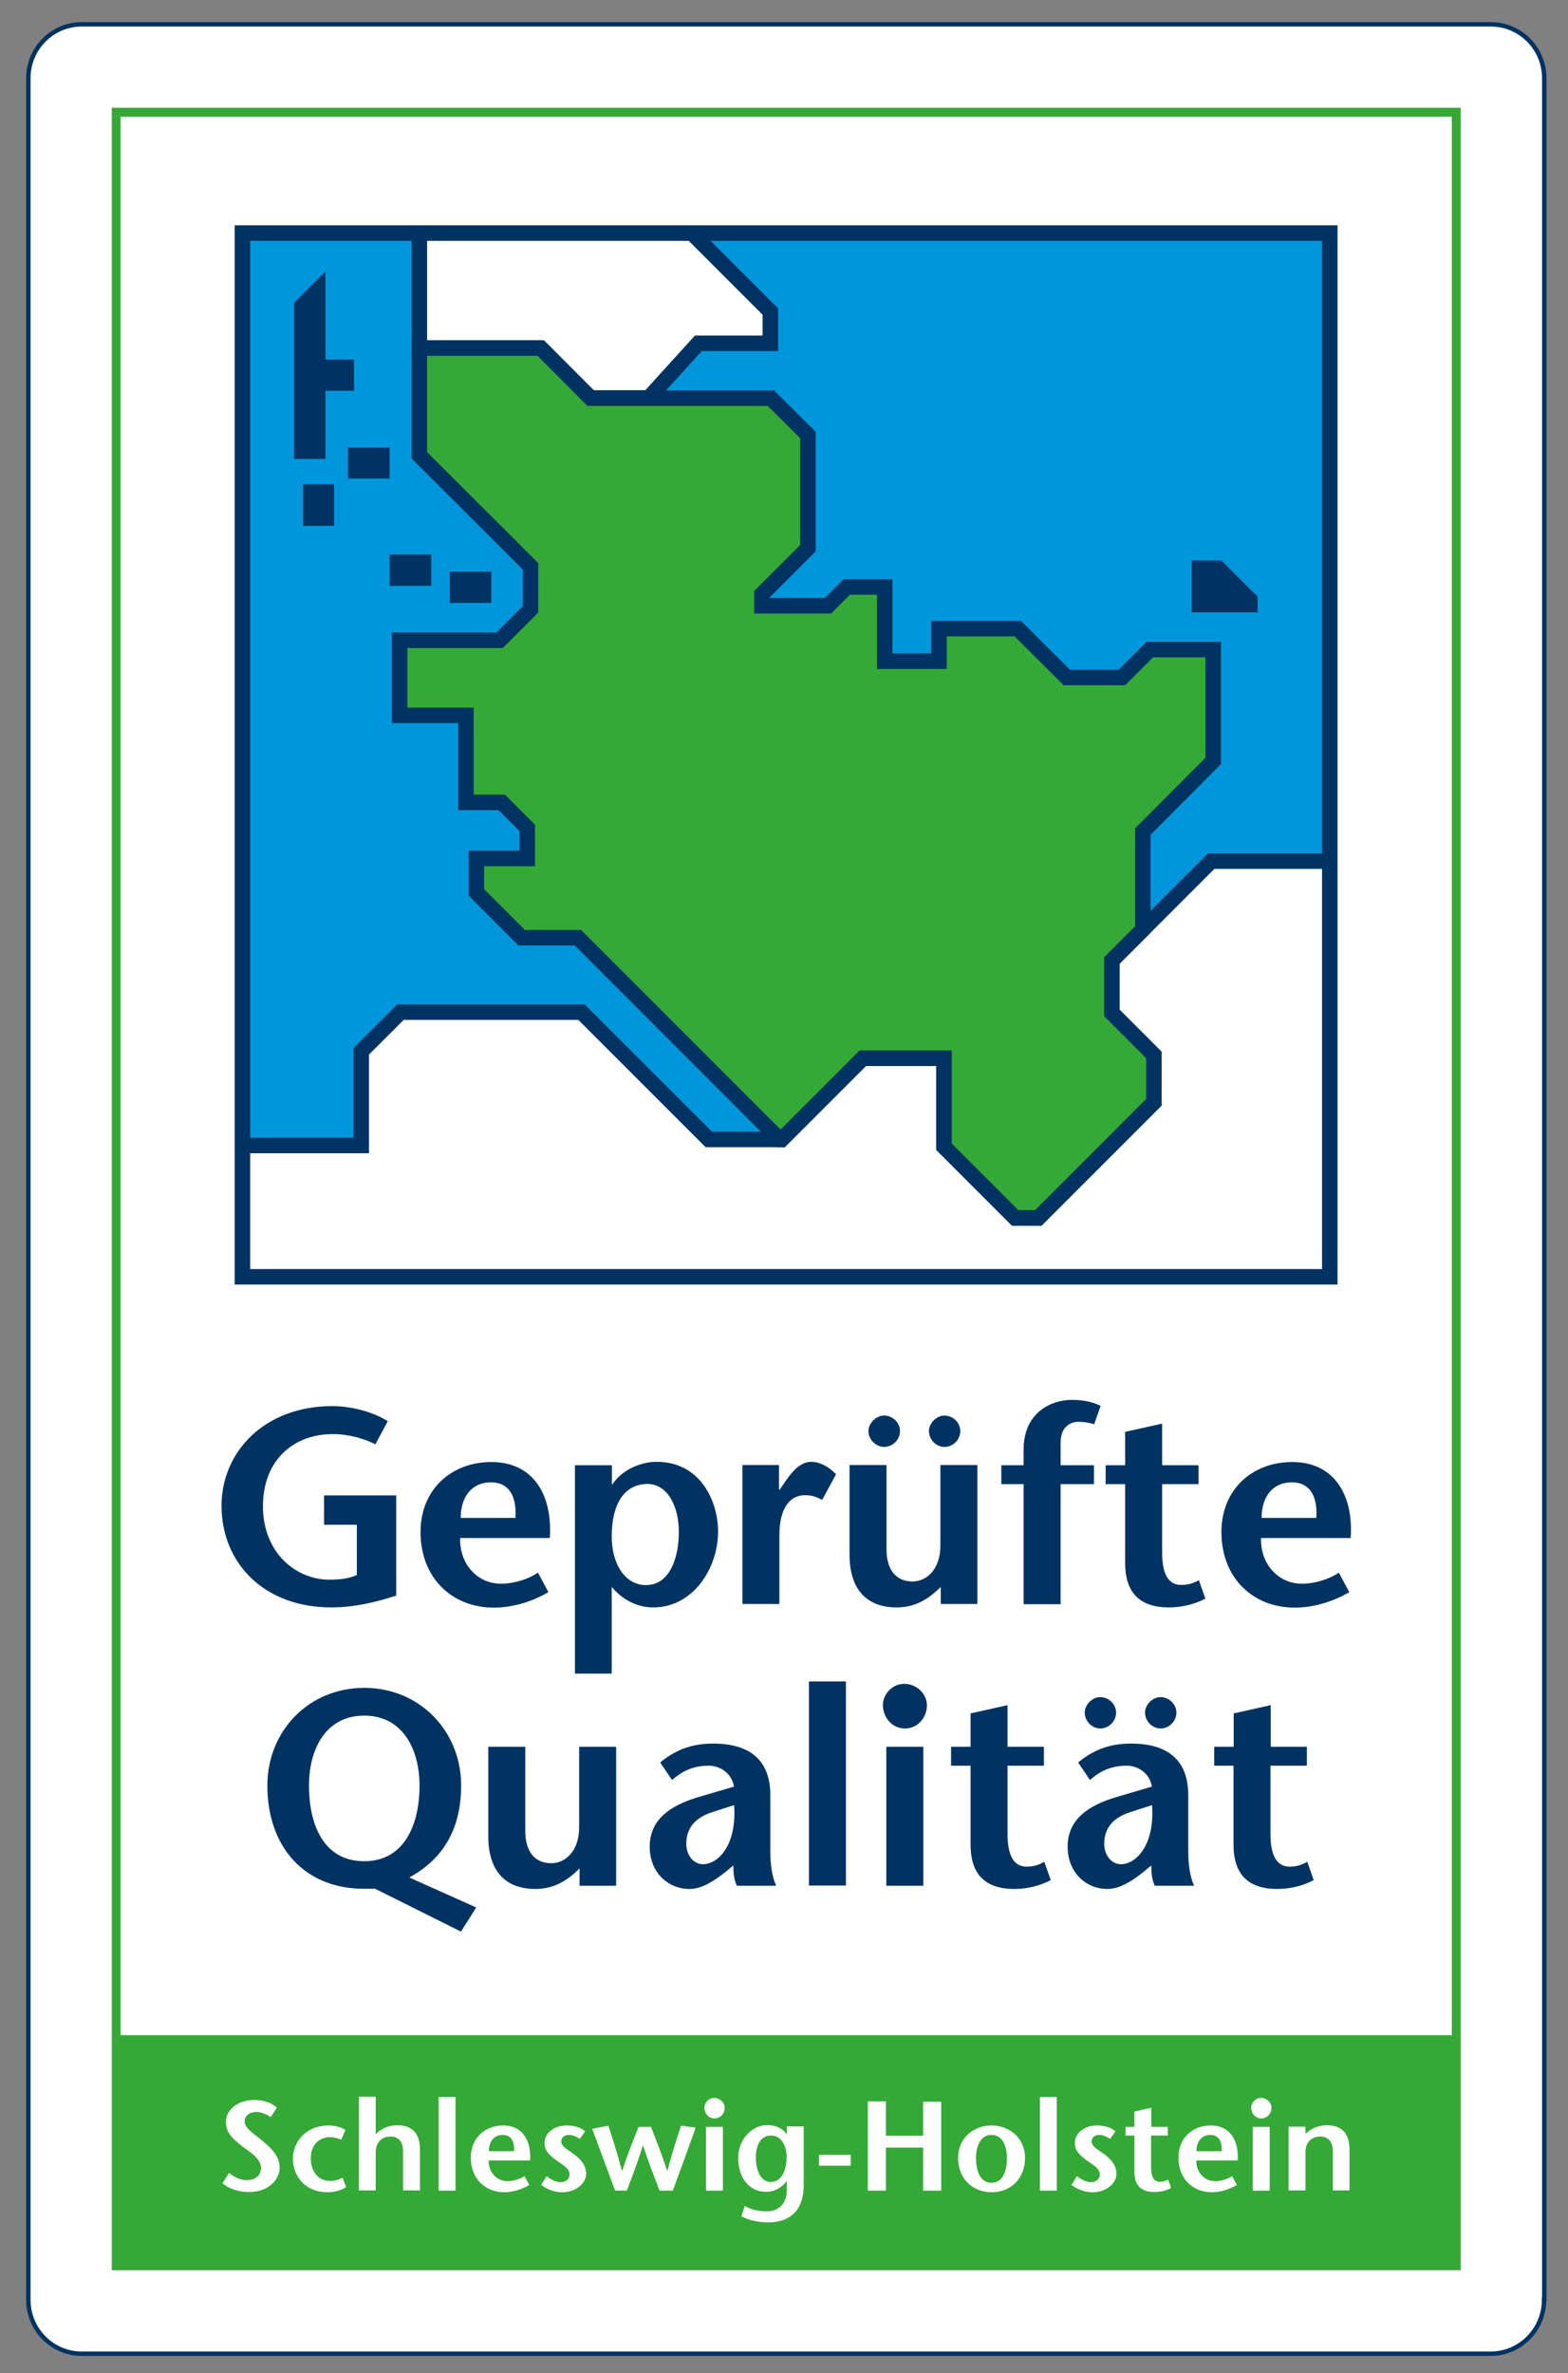 <?xml version="1.0" encoding="UTF-8"?>
<!-- Generator: Adobe Illustrator 28.0.0, SVG Export Plug-In . SVG Version: 6.00 Build 0)  -->
<svg xmlns="http://www.w3.org/2000/svg" xmlns:xlink="http://www.w3.org/1999/xlink" version="1.1" id="Ebene_1" x="0px" y="0px" viewBox="0 0 78 118" style="enable-background:new 0 0 78 118;" xml:space="preserve">
<rect x="0" y="0" width="78" height="118" fill="#808080" stroke="none"/>
<style type="text/css">
	.st0{clip-path:url(#SVGID_00000032622189437631597200000003492005608037041341_);fill:#FFFFFF;}
	.st1{clip-path:url(#SVGID_00000032622189437631597200000003492005608037041341_);fill:none;stroke:#003361;stroke-width:0.22;}
	.st2{fill:none;stroke:#35A936;stroke-width:0.441;}
	.st3{fill:#35A936;}
	.st4{fill:#0096DC;}
	.st5{fill:#FFFFFF;}
	.st6{clip-path:url(#SVGID_00000062873961773643133230000005084219779017445513_);fill:none;stroke:#003361;stroke-width:0.771;}
	.st7{clip-path:url(#SVGID_00000116940972826287075320000011265675303195475095_);fill:none;stroke:#003361;stroke-width:0.771;}
	.st8{fill:none;stroke:#003361;stroke-width:0.771;}
	.st9{fill:#003361;}
	.st10{clip-path:url(#SVGID_00000098907793057975764210000009764630597352643724_);fill:#003361;}
	.st11{clip-path:url(#SVGID_00000012447337404095813360000015434838073977404841_);fill:#003361;}
	.st12{clip-path:url(#SVGID_00000012447337404095813360000015434838073977404841_);fill:#FFFFFF;}
	.st13{clip-path:url(#SVGID_00000166663289551245623630000004660149456917947008_);fill:#FFFFFF;}
	.st14{clip-path:url(#SVGID_00000104673361006026832220000002820566009928000403_);fill:#FFFFFF;}
	.st15{clip-path:url(#SVGID_00000090290229675354496860000009811989246936579229_);fill:#FFFFFF;}
</style>
<g>
	<defs>
		<rect id="SVGID_1_" x="1.22" y="1.02" width="75.78" height="116.21"></rect>
	</defs>
	<clipPath id="SVGID_00000165193074669032283820000009722988989396154522_">
		<use xlink:href="#SVGID_1_" style="overflow:visible;"></use>
	</clipPath>
	<path style="clip-path:url(#SVGID_00000165193074669032283820000009722988989396154522_);fill:#FFFFFF;" d="M76.81,114.36   c0,1.48-1.19,2.68-2.66,2.68H4.07c-1.47,0-2.66-1.2-2.66-2.68V3.89c0-1.48,1.19-2.68,2.66-2.68h70.09c1.47,0,2.66,1.2,2.66,2.68   V114.36z"></path>
	
		<path style="clip-path:url(#SVGID_00000165193074669032283820000009722988989396154522_);fill:none;stroke:#003361;stroke-width:0.22;" d="   M76.81,114.36c0,1.48-1.19,2.68-2.66,2.68H4.07c-1.47,0-2.66-1.2-2.66-2.68V3.89c0-1.48,1.19-2.68,2.66-2.68h70.09   c1.47,0,2.66,1.2,2.66,2.68V114.36z"></path>
</g>
<rect x="5.78" y="5.58" class="st2" width="66.66" height="107.09"></rect>
<rect x="5.78" y="101.2" class="st3" width="66.66" height="11.47"></rect>
<rect x="12.06" y="11.59" class="st4" width="54.09" height="51.9"></rect>
<polygon class="st5" points="20.86,11.59 20.86,17.32 26.9,17.32 29.38,19.79 32.27,19.79 34.74,17.07 38.32,17.07 38.32,15.49   34.43,11.59 "></polygon>
<g>
	<defs>
		<rect id="SVGID_00000169557109792856146310000001238407445983364534_" x="12.06" y="11.59" width="54.09" height="51.9"></rect>
	</defs>
	<clipPath id="SVGID_00000117655089749079117940000004040244242461227942_">
		<use xlink:href="#SVGID_00000169557109792856146310000001238407445983364534_" style="overflow:visible;"></use>
	</clipPath>
	
		<polygon style="clip-path:url(#SVGID_00000117655089749079117940000004040244242461227942_);fill:none;stroke:#003361;stroke-width:0.771;" points="   32.27,19.79 29.38,19.79 26.9,17.31 20.86,17.31 20.86,9.96 32.79,9.96 38.32,15.49 38.32,17.07 34.74,17.07  "></polygon>
</g>
<polygon class="st5" points="60.25,42.82 55.31,47.76 55.31,50.37 57.4,52.46 57.4,54.81 51.65,60.56 50.5,60.56 46.96,57.02   46.96,52.62 42.92,52.62 38.88,56.66 35.26,56.66 28.93,50.33 19.92,50.33 17.97,52.28 17.97,56.96 12.06,56.96 12.06,63.5   66.15,63.5 66.15,42.82 "></polygon>
<g>
	<defs>
		<rect id="SVGID_00000002375324131278508410000000400043907119445413_" x="12.06" y="11.59" width="54.09" height="51.9"></rect>
	</defs>
	<clipPath id="SVGID_00000016765576347586816550000000198499220024739203_">
		<use xlink:href="#SVGID_00000002375324131278508410000000400043907119445413_" style="overflow:visible;"></use>
	</clipPath>
	
		<polygon style="clip-path:url(#SVGID_00000016765576347586816550000000198499220024739203_);fill:none;stroke:#003361;stroke-width:0.771;" points="   55.31,47.76 55.31,50.37 57.4,52.46 57.4,54.81 51.65,60.56 50.5,60.56 46.96,57.02 46.96,52.62 42.92,52.62 38.88,56.66    35.26,56.66 28.93,50.33 19.92,50.33 17.97,52.28 17.97,56.96 11.17,56.96 11.17,65.45 66.86,65.45 66.87,42.82 60.25,42.82  "></polygon>
</g>
<polygon class="st3" points="20.86,17.31 26.9,17.31 29.38,19.8 38.35,19.8 40.19,21.63 40.19,27.26 37.9,29.55 37.9,30.12   41.19,30.12 42.12,29.19 44.01,29.19 44.01,32.88 46.71,32.88 46.71,31.26 50.63,31.26 53.07,33.69 55.81,33.69 57.2,32.3   60.35,32.3 60.35,37.84 56.85,41.35 56.85,46.22 55.31,47.76 55.31,50.37 57.4,52.46 57.4,54.81 51.65,60.56 50.5,60.56   46.96,57.02 46.96,52.62 42.92,52.62 38.88,56.66 38.78,56.66 28.75,46.63 25.95,46.63 23.7,44.38 23.7,42.69 26.23,42.69   26.23,41.17 24.96,39.9 23.18,39.9 23.18,35.57 19.88,35.57 19.88,31.84 24.85,31.84 26.39,30.3 26.39,28.16 20.86,22.64 "></polygon>
<polygon class="st8" points="20.86,17.31 26.9,17.31 29.38,19.8 38.35,19.8 40.19,21.63 40.19,27.26 37.9,29.55 37.9,30.12   41.19,30.12 42.12,29.19 44.01,29.19 44.01,32.88 46.71,32.88 46.71,31.26 50.63,31.26 53.07,33.69 55.81,33.69 57.2,32.3   60.35,32.3 60.35,37.84 56.85,41.35 56.85,46.22 55.31,47.76 55.31,50.37 57.4,52.46 57.4,54.81 51.65,60.56 50.5,60.56   46.96,57.02 46.96,52.62 42.92,52.62 38.88,56.66 38.78,56.66 28.75,46.63 25.95,46.63 23.7,44.38 23.7,42.69 26.23,42.69   26.23,41.17 24.96,39.9 23.18,39.9 23.18,35.57 19.88,35.57 19.88,31.84 24.85,31.84 26.39,30.3 26.39,28.16 20.86,22.64 "></polygon>
<rect x="12.06" y="11.59" class="st8" width="54.09" height="51.9"></rect>
<polygon class="st9" points="59.28,30.45 62.56,30.45 62.56,29.67 60.76,27.87 59.28,27.87 "></polygon>
<rect x="17.31" y="22.25" class="st9" width="2.07" height="1.55"></rect>
<rect x="19.38" y="27.58" class="st9" width="2.07" height="1.55"></rect>
<rect x="22.37" y="28.43" class="st9" width="2.07" height="1.55"></rect>
<rect x="15.07" y="24.08" class="st9" width="1.55" height="2.07"></rect>
<polygon class="st9" points="17.61,17.88 16.19,17.88 16.19,13.5 14.63,15.06 14.63,22.82 16.19,22.82 16.19,19.43 17.61,19.43 "></polygon>
<g>
	<defs>
		<rect id="SVGID_00000034050518457086482170000014536036567161493942_" x="1.22" y="1.02" width="75.78" height="116.21"></rect>
	</defs>
	<clipPath id="SVGID_00000069385817143691124120000001618857527136930715_">
		<use xlink:href="#SVGID_00000034050518457086482170000014536036567161493942_" style="overflow:visible;"></use>
	</clipPath>
	<path style="clip-path:url(#SVGID_00000069385817143691124120000001618857527136930715_);fill:#003361;" d="M25.64,75.48   c0.07-1.05-0.3-1.77-1.21-1.77c-1.05,0-1.52,0.84-1.51,1.77H25.64z M22.89,76.48c-0.04,1.3,0.87,2.27,2.02,2.27   c0.68,0,1.39-0.23,1.85-0.55l0.52,0.97c-0.94,0.55-1.92,0.77-2.71,0.77c-2.09,0-3.65-1.48-3.65-3.76c0-2.13,1.55-3.48,3.52-3.48   c2.16,0,3.05,1.73,2.91,3.78H22.89z"></path>
	<path style="clip-path:url(#SVGID_00000069385817143691124120000001618857527136930715_);fill:#003361;" d="M30.43,76.39   c0,1.45,0.71,2.43,1.7,2.43c1.23,0,1.64-1.44,1.64-2.65c0-1.19-0.52-2.38-1.57-2.38C31.04,73.8,30.43,74.81,30.43,76.39    M30.43,73.81h0.03c0.48-0.71,1.38-1.12,2.21-1.12c2.17,0,3.05,1.95,3.05,3.47c0,1.82-1.24,3.77-3.22,3.77   c-0.84,0-1.56-0.41-2.07-1.02v4.31H28.6V72.86h1.84V73.81z"></path>
	<path style="clip-path:url(#SVGID_00000069385817143691124120000001618857527136930715_);fill:#003361;" d="M38.76,74.07h0.03   l0.37-0.54c0.22-0.29,0.62-0.84,1.19-0.84c0.41,0,0.86,0.22,1.24,0.62l-0.69,1.27c-0.3-0.15-0.5-0.23-0.87-0.23   c-0.64,0-1.26,0.51-1.26,2v3.41h-1.84v-6.91h1.82V74.07z"></path>
	<path style="clip-path:url(#SVGID_00000069385817143691124120000001618857527136930715_);fill:#003361;" d="M47.77,71.16   c0,0.43-0.36,0.79-0.79,0.79c-0.41,0-0.77-0.37-0.77-0.79c0-0.38,0.37-0.77,0.77-0.77C47.41,70.39,47.77,70.74,47.77,71.16    M44.77,71.16c0,0.43-0.36,0.79-0.79,0.79c-0.41,0-0.78-0.37-0.78-0.79c0-0.38,0.37-0.77,0.78-0.77   C44.41,70.39,44.77,70.74,44.77,71.16 M46.8,78.91c-0.65,0.65-1.32,1.02-2.2,1.02c-1.48,0-2.34-0.89-2.34-2.63v-4.45h1.84v4.19   c0,0.97,0.43,1.6,1.3,1.6c0.64,0,1.38-0.54,1.38-1.8v-3.99h1.84v6.91H46.8V78.91z"></path>
	<path style="clip-path:url(#SVGID_00000069385817143691124120000001618857527136930715_);fill:#003361;" d="M50.92,79.77V73.8   h-1.11v-0.94h1.11v-0.79c0-1.81,1.35-2.46,2.39-2.46c0.41,0,0.96,0.05,1.44,0.3l-0.32,0.91c-0.25-0.08-0.52-0.12-0.79-0.12   c-0.29,0-0.88,0.16-0.88,1.04v1.12h1.66v0.94h-1.66v5.97H50.92z"></path>
	<path style="clip-path:url(#SVGID_00000069385817143691124120000001618857527136930715_);fill:#003361;" d="M57.81,72.86h1.81v0.94   h-1.81v3.4c0,1.13,0.34,1.61,0.95,1.61c0.4,0,0.64-0.11,0.88-0.23l0.32,0.91c-0.54,0.29-1.2,0.44-1.81,0.44   c-1.52,0-2.18-0.8-2.18-2.21V73.8h-0.97v-0.94h0.97V71.2l1.84-0.41V72.86z"></path>
	<path style="clip-path:url(#SVGID_00000069385817143691124120000001618857527136930715_);fill:#003361;" d="M65.48,75.48   c0.07-1.05-0.3-1.77-1.21-1.77c-1.05,0-1.52,0.84-1.51,1.77H65.48z M62.73,76.48c-0.04,1.3,0.87,2.27,2.02,2.27   c0.68,0,1.39-0.23,1.85-0.55l0.52,0.97c-0.94,0.55-1.92,0.77-2.71,0.77c-2.09,0-3.65-1.48-3.65-3.76c0-2.13,1.55-3.48,3.52-3.48   c2.16,0,3.05,1.73,2.91,3.78H62.73z"></path>
	<path style="clip-path:url(#SVGID_00000069385817143691124120000001618857527136930715_);fill:#003361;" d="M20.87,88.79   c0-1.78-0.82-3.48-2.75-3.48c-1.94,0-2.75,1.7-2.75,3.48c0,1.93,0.72,3.76,2.75,3.76S20.87,90.67,20.87,88.79 M13.3,88.79   c0-2.71,2.05-4.86,4.82-4.86s4.82,2.16,4.82,4.86c0,2.86-1.59,4.02-2.58,4.57l3.33,1.49l-0.76,1.2l-4.27-2.13h-0.54   C15.15,93.93,13.3,91.84,13.3,88.79"></path>
	<path style="clip-path:url(#SVGID_00000069385817143691124120000001618857527136930715_);fill:#003361;" d="M28.83,92.91   c-0.65,0.65-1.33,1.02-2.2,1.02c-1.48,0-2.34-0.88-2.34-2.62v-4.45h1.84v4.19c0,0.97,0.43,1.6,1.3,1.6c0.64,0,1.38-0.54,1.38-1.8   v-3.99h1.84v6.91h-1.82V92.91z"></path>
	<path style="clip-path:url(#SVGID_00000069385817143691124120000001618857527136930715_);fill:#003361;" d="M35.49,90.09   c-0.9,0.28-1.35,0.8-1.35,1.59c0,0.61,0.39,1.02,0.83,1.02c0.73,0,1.69-0.91,1.55-2.94L35.49,90.09z M36.07,93.1   c-0.51,0.4-1.13,0.83-1.77,0.83c-1.08,0-1.98-0.83-1.98-2.1c0-1.31,0.95-2.06,2.56-2.51l1.63-0.48c-0.1-0.64-0.66-1.04-1.26-1.04   c-0.79,0-1.34,0.29-1.82,0.71l-0.59-0.87c0.86-0.71,1.7-0.94,2.65-0.94c1.27,0,2.83,0.41,2.83,2.57v2.82c0,0.55,0.07,1.2,0.29,1.68   h-1.95c-0.14-0.24-0.18-0.64-0.18-1.01L36.07,93.1z"></path>
</g>
<rect x="40.24" y="83.61" class="st9" width="1.84" height="10.15"></rect>
<g>
	<defs>
		<rect id="SVGID_00000039128123342574555580000005118824414431112837_" x="1.22" y="1.02" width="75.78" height="116.21"></rect>
	</defs>
	<clipPath id="SVGID_00000121238393885705157510000012140679927547394456_">
		<use xlink:href="#SVGID_00000039128123342574555580000005118824414431112837_" style="overflow:visible;"></use>
	</clipPath>
	<path style="clip-path:url(#SVGID_00000121238393885705157510000012140679927547394456_);fill:#003361;" d="M45.93,93.77h-1.84   v-6.91h1.84V93.77z M43.92,84.79c0-0.52,0.44-1.06,1.06-1.06c0.64,0,1.13,0.52,1.13,1.06c0,0.59-0.43,1.16-1.1,1.16   C44.36,85.95,43.92,85.38,43.92,84.79"></path>
	<path style="clip-path:url(#SVGID_00000121238393885705157510000012140679927547394456_);fill:#003361;" d="M50.12,86.86h1.81v0.94   h-1.81v3.4c0,1.13,0.35,1.62,0.95,1.62c0.4,0,0.64-0.11,0.88-0.24l0.32,0.91c-0.54,0.29-1.2,0.44-1.81,0.44   c-1.52,0-2.18-0.8-2.18-2.21V87.8h-0.97v-0.94h0.97V85.2l1.84-0.41V86.86z"></path>
	<path style="clip-path:url(#SVGID_00000121238393885705157510000012140679927547394456_);fill:#003361;" d="M58.52,85.16   c0,0.43-0.36,0.79-0.79,0.79c-0.41,0-0.77-0.37-0.77-0.79c0-0.39,0.37-0.77,0.77-0.77C58.16,84.39,58.52,84.75,58.52,85.16    M56.28,90.09c-0.9,0.28-1.35,0.8-1.35,1.59c0,0.61,0.39,1.02,0.83,1.02c0.73,0,1.69-0.91,1.55-2.94L56.28,90.09z M55.52,85.16   c0,0.43-0.36,0.79-0.79,0.79c-0.41,0-0.77-0.37-0.77-0.79c0-0.39,0.37-0.77,0.77-0.77C55.16,84.39,55.52,84.75,55.52,85.16    M56.86,93.1c-0.51,0.4-1.13,0.83-1.77,0.83c-1.08,0-1.98-0.83-1.98-2.1c0-1.31,0.95-2.06,2.56-2.51l1.63-0.48   c-0.1-0.64-0.66-1.04-1.26-1.04c-0.79,0-1.34,0.29-1.82,0.71l-0.59-0.87c0.86-0.71,1.7-0.94,2.65-0.94c1.27,0,2.83,0.41,2.83,2.57   v2.82c0,0.55,0.07,1.2,0.29,1.68h-1.95c-0.14-0.24-0.18-0.64-0.18-1.01L56.86,93.1z"></path>
	<path style="clip-path:url(#SVGID_00000121238393885705157510000012140679927547394456_);fill:#003361;" d="M63.2,86.86h1.81v0.94   H63.2v3.4c0,1.13,0.35,1.62,0.95,1.62c0.4,0,0.64-0.11,0.88-0.24l0.32,0.91c-0.54,0.29-1.2,0.44-1.81,0.44   c-1.52,0-2.18-0.8-2.18-2.21V87.8H60.4v-0.94h0.97V85.2l1.84-0.41V86.86z"></path>
	<path style="clip-path:url(#SVGID_00000121238393885705157510000012140679927547394456_);fill:#003361;" d="M19.69,74.36h-3.57   v1.46h1.63v2.5c-0.41,0.18-0.84,0.23-1.37,0.23c-1.67,0-3.3-1.35-3.3-3.65c0-2.2,1.42-3.59,3.5-3.59c0.75,0,1.56,0.23,2.09,0.51   l0.62-1.15c-0.64-0.41-1.7-0.75-2.76-0.75c-3.41,0-5.51,2.31-5.51,4.95c0,2.85,2.11,5.06,5.46,5.06c1.11,0,2.2-0.25,3.23-0.59   V74.36z"></path>
	<path style="clip-path:url(#SVGID_00000121238393885705157510000012140679927547394456_);fill:#FFFFFF;" d="M13.47,105.27   c-0.2-0.13-0.46-0.25-0.72-0.25c-0.37,0-0.58,0.21-0.58,0.47c0,0.29,0.31,0.51,0.83,0.92c0.59,0.48,0.91,0.85,0.91,1.39   c0,0.56-0.53,1.2-1.53,1.2c-0.46,0-0.98-0.14-1.31-0.44l0.32-0.51c0.23,0.17,0.51,0.36,0.9,0.36c0.37,0,0.69-0.2,0.69-0.61   c0-0.49-0.59-0.81-0.95-1.09c-0.43-0.35-0.79-0.62-0.79-1.21c0-0.59,0.6-1.08,1.41-1.08c0.51,0,0.91,0.18,1.12,0.38L13.47,105.27z"></path>
	<path style="clip-path:url(#SVGID_00000121238393885705157510000012140679927547394456_);fill:#FFFFFF;" d="M17.22,108.76   c-0.27,0.16-0.61,0.25-0.9,0.25c-1.32,0-1.75-1-1.75-1.65c0-0.89,0.67-1.67,1.79-1.67c0.25,0,0.56,0.06,0.82,0.22l-0.2,0.49   c-0.18-0.08-0.37-0.13-0.56-0.13c-0.48,0-0.96,0.32-0.96,1.06c0,0.63,0.36,1.12,0.96,1.12c0.2,0,0.41-0.05,0.62-0.16L17.22,108.76z   "></path>
	<path style="clip-path:url(#SVGID_00000121238393885705157510000012140679927547394456_);fill:#FFFFFF;" d="M18.68,106.13   c0.29-0.3,0.68-0.45,1.08-0.45c0.74,0,1.13,0.4,1.13,1.2v2.04h-0.84v-1.95c0-0.44-0.2-0.73-0.63-0.73c-0.41,0-0.73,0.27-0.73,0.79   v1.89h-0.84v-4.66h0.84V106.13z"></path>
</g>
<rect x="21.82" y="104.27" class="st5" width="0.84" height="4.66"></rect>
<g>
	<defs>
		<rect id="SVGID_00000037669438554769989750000000695790052239468437_" x="1.22" y="1.02" width="75.78" height="116.21"></rect>
	</defs>
	<clipPath id="SVGID_00000178199445232170911320000005107988733688307620_">
		<use xlink:href="#SVGID_00000037669438554769989750000000695790052239468437_" style="overflow:visible;"></use>
	</clipPath>
	<path style="clip-path:url(#SVGID_00000178199445232170911320000005107988733688307620_);fill:#FFFFFF;" d="M25.57,106.97   c0.03-0.48-0.14-0.81-0.56-0.81c-0.48,0-0.7,0.39-0.69,0.81H25.57z M24.31,107.42c-0.02,0.59,0.4,1.04,0.93,1.04   c0.31,0,0.64-0.11,0.85-0.25l0.24,0.44c-0.43,0.25-0.88,0.36-1.24,0.36c-0.96,0-1.67-0.68-1.67-1.72c0-0.98,0.71-1.6,1.61-1.6   c0.99,0,1.4,0.79,1.34,1.74H24.31z"></path>
	<path style="clip-path:url(#SVGID_00000178199445232170911320000005107988733688307620_);fill:#FFFFFF;" d="M28.84,106.36   c-0.19-0.14-0.39-0.2-0.54-0.2c-0.19,0-0.38,0.11-0.38,0.32c0,0.25,0.3,0.4,0.66,0.66c0.45,0.34,0.58,0.67,0.58,0.96   c0,0.44-0.49,0.91-1.18,0.91c-0.44,0-0.76-0.15-1.06-0.36l0.27-0.44c0.19,0.15,0.46,0.3,0.69,0.3c0.24,0,0.45-0.13,0.45-0.39   c0-0.3-0.33-0.46-0.63-0.68c-0.36-0.25-0.61-0.49-0.61-0.88c0-0.5,0.48-0.87,1.1-0.87c0.35,0,0.69,0.09,0.92,0.29L28.84,106.36z"></path>
	<path style="clip-path:url(#SVGID_00000178199445232170911320000005107988733688307620_);fill:#FFFFFF;" d="M32.38,105.76   c0.27,0.68,0.54,1.36,0.81,2.19h0.01c0.22-0.85,0.45-1.55,0.68-2.25l0.73,0.1l-1.14,3.13h-0.66c-0.27-0.7-0.55-1.41-0.82-2.24   h-0.01c-0.26,0.83-0.53,1.54-0.8,2.24H30.6l-1.14-3.07l0.8-0.16c0.23,0.7,0.46,1.4,0.68,2.25h0.01c0.27-0.83,0.54-1.51,0.82-2.19   H32.38z"></path>
	<path style="clip-path:url(#SVGID_00000178199445232170911320000005107988733688307620_);fill:#FFFFFF;" d="M35.96,108.93h-0.84   v-3.17h0.84V108.93z M35.04,104.81c0-0.24,0.2-0.49,0.49-0.49c0.29,0,0.52,0.24,0.52,0.49c0,0.27-0.2,0.53-0.51,0.53   C35.24,105.34,35.04,105.08,35.04,104.81"></path>
	<path style="clip-path:url(#SVGID_00000178199445232170911320000005107988733688307620_);fill:#FFFFFF;" d="M37.6,107.29   c0,0.62,0.24,1.21,0.73,1.21c0.57,0,0.8-0.61,0.8-1.24c0-0.55-0.26-1.07-0.77-1.07C37.83,106.19,37.6,106.67,37.6,107.29    M39.98,108.64c0,1.41-0.82,1.87-1.77,1.87c-0.48,0-0.96-0.11-1.33-0.3l0.17-0.52c0.31,0.19,0.67,0.27,1.1,0.27   c0.56,0,0.99-0.34,0.99-1.08v-0.42h-0.01c-0.21,0.27-0.54,0.53-1.02,0.53c-0.84,0-1.39-0.69-1.39-1.7c0-0.82,0.61-1.62,1.47-1.62   c0.39,0,0.77,0.18,0.94,0.46h0.01v-0.39h0.84V108.64z"></path>
</g>
<rect x="40.74" y="107.15" class="st5" width="1.58" height="0.54"></rect>
<polygon class="st5" points="46.82,108.93 45.92,108.93 45.92,106.79 44.07,106.79 44.07,108.93 43.17,108.93 43.17,104.49   44.07,104.49 44.07,106.2 45.92,106.2 45.92,104.51 46.82,104.51 "></polygon>
<g>
	<defs>
		<rect id="SVGID_00000109004865170258197030000011315997931448475267_" x="1.22" y="1.02" width="75.78" height="116.21"></rect>
	</defs>
	<clipPath id="SVGID_00000039814846252813090260000009791581321898124672_">
		<use xlink:href="#SVGID_00000109004865170258197030000011315997931448475267_" style="overflow:visible;"></use>
	</clipPath>
	<path style="clip-path:url(#SVGID_00000039814846252813090260000009791581321898124672_);fill:#FFFFFF;" d="M50.09,107.31   c0-0.53-0.18-1.15-0.77-1.15c-0.58,0-0.77,0.63-0.77,1.15c0,0.56,0.17,1.23,0.77,1.23C49.93,108.54,50.09,107.87,50.09,107.31    M47.66,107.31c0-1.03,0.81-1.62,1.66-1.62c0.86,0,1.67,0.59,1.67,1.62c0,0.98-0.67,1.7-1.67,1.7   C48.33,109,47.66,108.29,47.66,107.31"></path>
</g>
<rect x="51.73" y="104.27" class="st5" width="0.84" height="4.66"></rect>
<g>
	<defs>
		<rect id="SVGID_00000112593149711571190260000004509625724705522363_" x="1.22" y="1.02" width="75.78" height="116.21"></rect>
	</defs>
	<clipPath id="SVGID_00000026124569421707603300000010427734004415476366_">
		<use xlink:href="#SVGID_00000112593149711571190260000004509625724705522363_" style="overflow:visible;"></use>
	</clipPath>
	<path style="clip-path:url(#SVGID_00000026124569421707603300000010427734004415476366_);fill:#FFFFFF;" d="M55.22,106.36   c-0.19-0.14-0.39-0.2-0.54-0.2c-0.19,0-0.38,0.11-0.38,0.32c0,0.25,0.3,0.4,0.66,0.66c0.45,0.34,0.58,0.67,0.58,0.96   c0,0.44-0.49,0.91-1.18,0.91c-0.44,0-0.76-0.15-1.06-0.36l0.27-0.44c0.19,0.15,0.46,0.3,0.69,0.3c0.24,0,0.45-0.13,0.45-0.39   c0-0.3-0.33-0.46-0.63-0.68c-0.36-0.25-0.61-0.49-0.61-0.88c0-0.5,0.48-0.87,1.1-0.87c0.35,0,0.69,0.09,0.92,0.29L55.22,106.36z"></path>
	<path style="clip-path:url(#SVGID_00000026124569421707603300000010427734004415476366_);fill:#FFFFFF;" d="M57.26,105.76h0.83   v0.43h-0.83v1.56c0,0.52,0.16,0.74,0.44,0.74c0.18,0,0.29-0.05,0.41-0.11l0.15,0.42c-0.25,0.13-0.55,0.2-0.83,0.2   c-0.7,0-1-0.37-1-1.01v-1.8h-0.44v-0.43h0.44V105l0.84-0.19V105.76z"></path>
	<path style="clip-path:url(#SVGID_00000026124569421707603300000010427734004415476366_);fill:#FFFFFF;" d="M60.77,106.97   c0.03-0.48-0.14-0.81-0.56-0.81c-0.48,0-0.7,0.39-0.69,0.81H60.77z M59.51,107.42c-0.02,0.59,0.4,1.04,0.93,1.04   c0.31,0,0.64-0.11,0.85-0.25l0.24,0.44c-0.43,0.25-0.88,0.36-1.24,0.36c-0.96,0-1.67-0.68-1.67-1.72c0-0.98,0.71-1.6,1.61-1.6   c0.99,0,1.4,0.79,1.34,1.74H59.51z"></path>
	<path style="clip-path:url(#SVGID_00000026124569421707603300000010427734004415476366_);fill:#FFFFFF;" d="M63.16,108.93h-0.84   v-3.17h0.84V108.93z M62.24,104.81c0-0.24,0.2-0.49,0.49-0.49c0.29,0,0.52,0.24,0.52,0.49c0,0.27-0.2,0.53-0.51,0.53   C62.44,105.34,62.24,105.08,62.24,104.81"></path>
	<path style="clip-path:url(#SVGID_00000026124569421707603300000010427734004415476366_);fill:#FFFFFF;" d="M64.92,106.13   c0.29-0.3,0.68-0.45,1.08-0.45c0.74,0,1.13,0.4,1.13,1.2v2.04H66.3v-1.95c0-0.44-0.2-0.73-0.63-0.73c-0.41,0-0.73,0.27-0.73,0.79   v1.89h-0.84v-3.17h0.84V106.13z"></path>
</g>
</svg>
